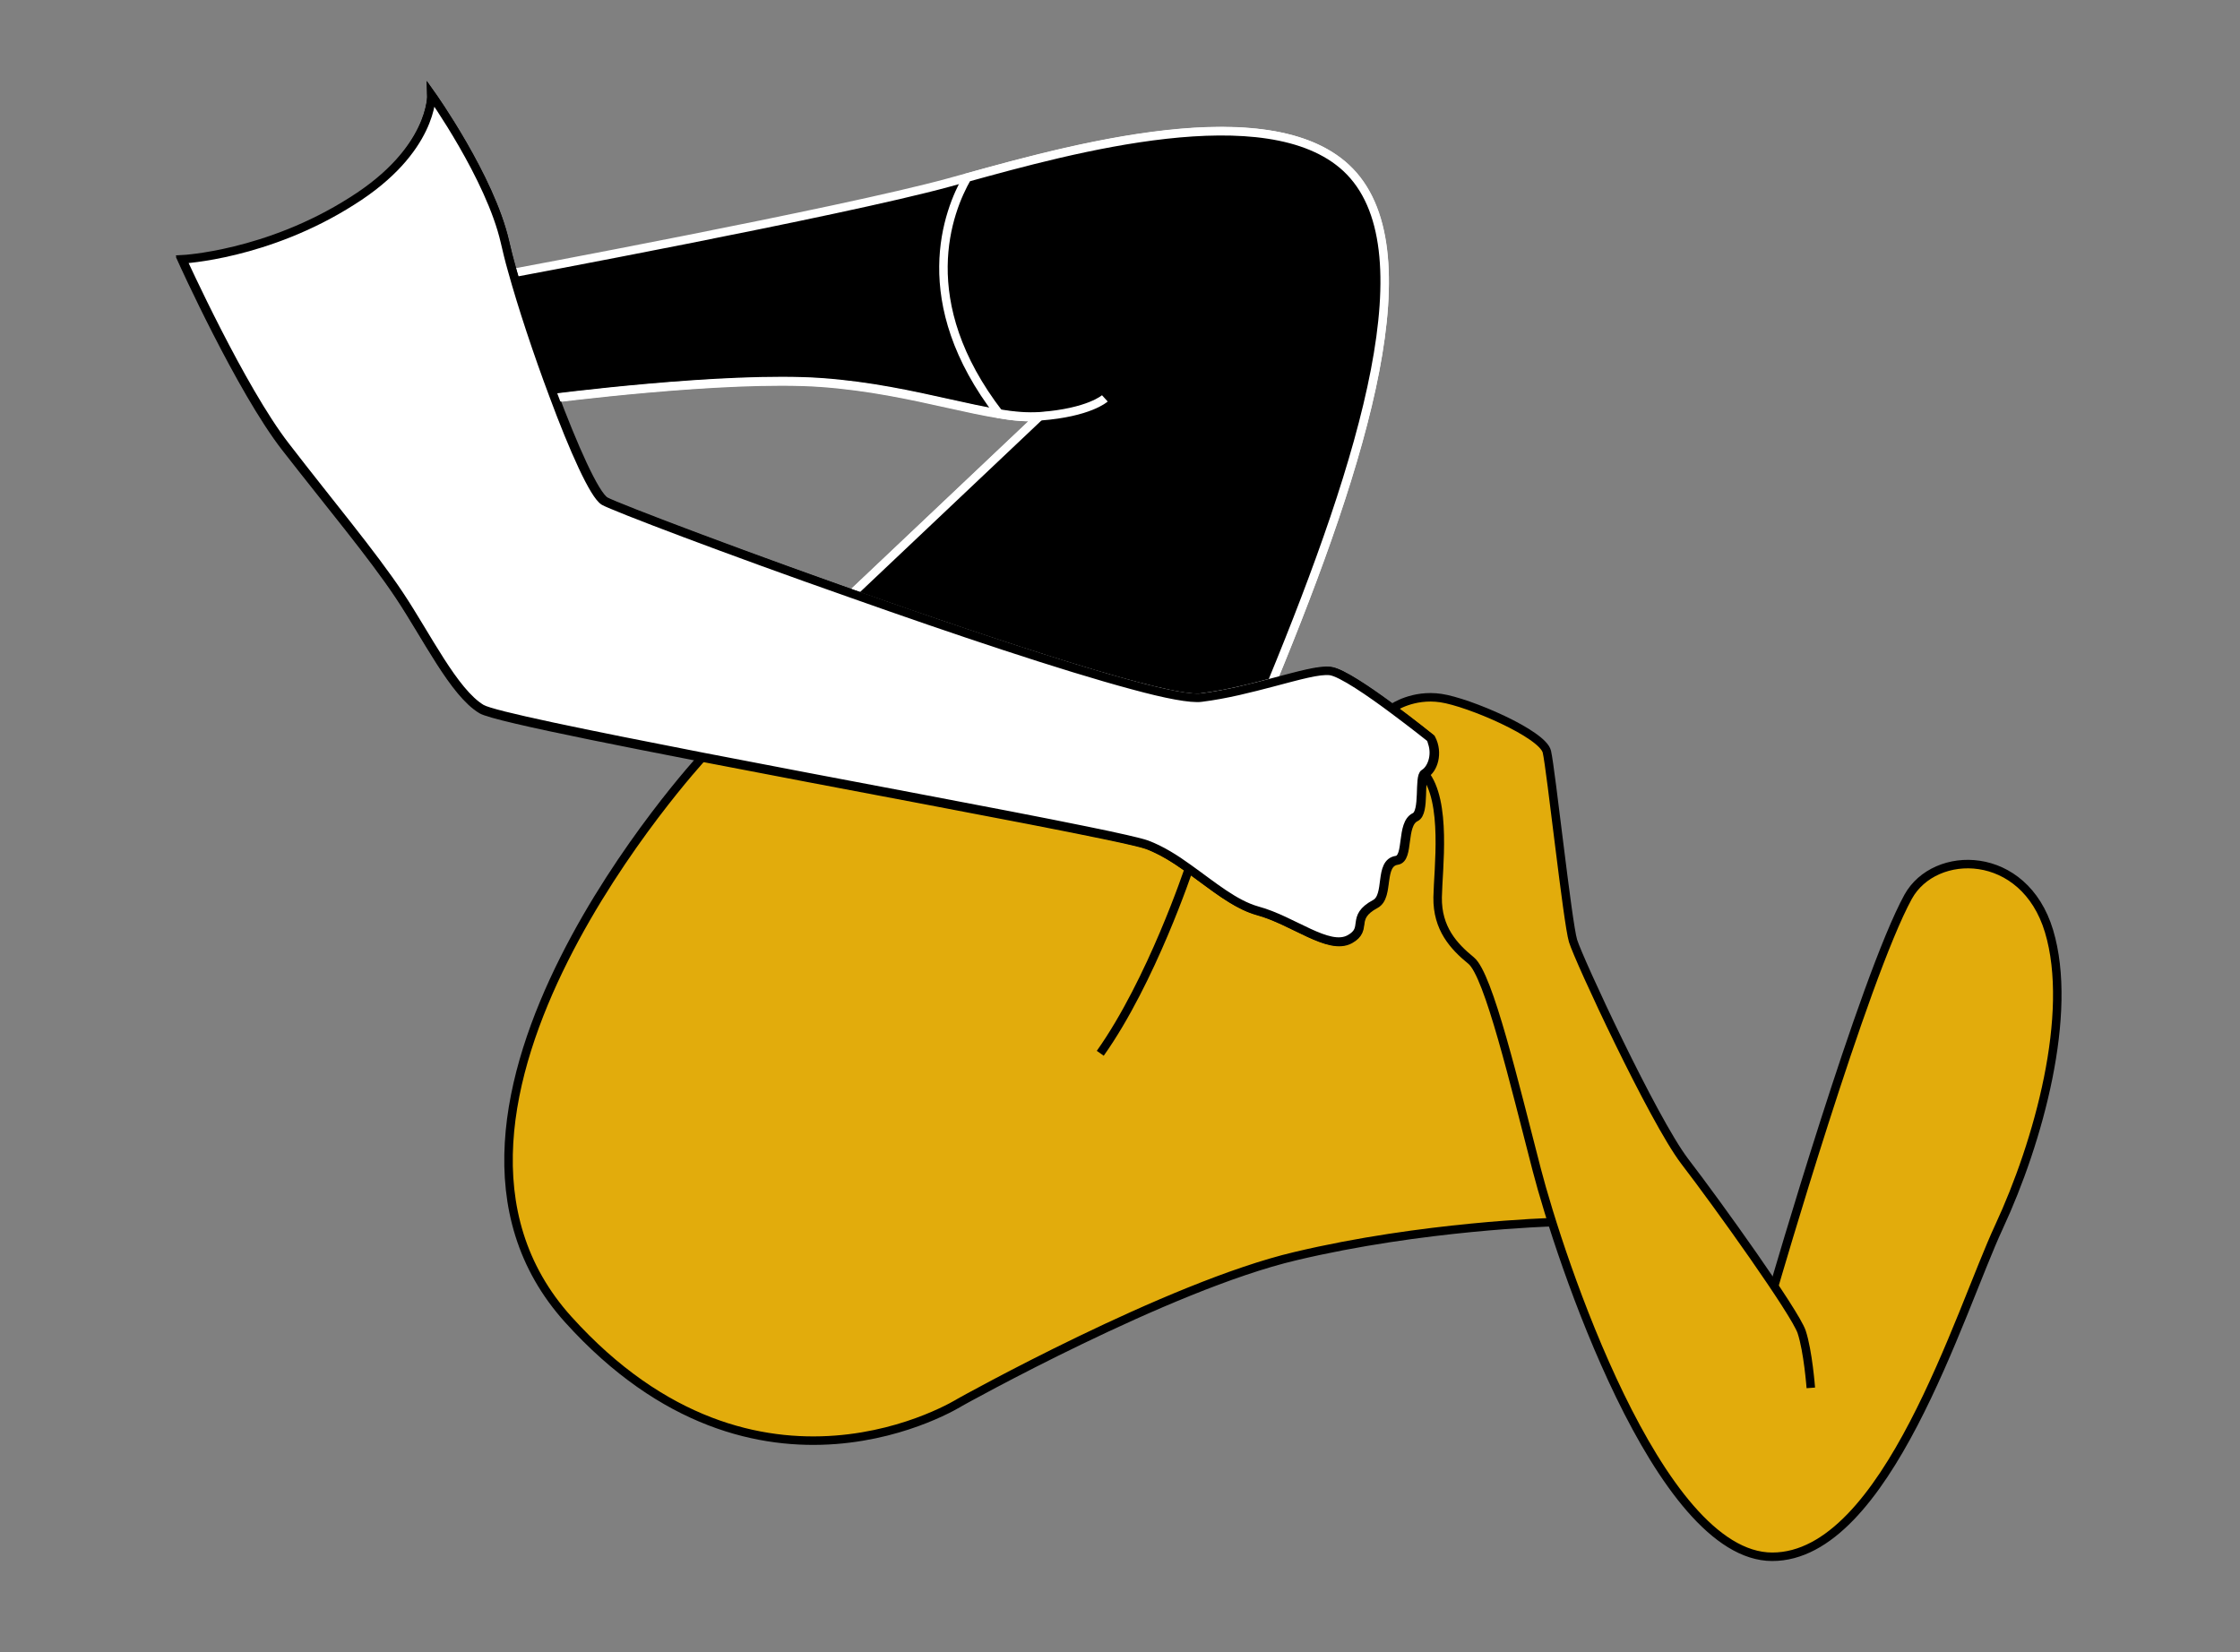 <?xml version="1.0" encoding="utf-8"?>
<!-- Generator: Adobe Illustrator 26.4.1, SVG Export Plug-In . SVG Version: 6.00 Build 0)  -->
<svg version="1.1" id="Layer_1" xmlns="http://www.w3.org/2000/svg" xmlns:xlink="http://www.w3.org/1999/xlink" x="0px" y="0px"
	 viewBox="0 0 488 360" style="enable-background:new 0 0 488 360;" xml:space="preserve">
<rect x="0" y="0" width="488" height="360" fill="#808080" stroke="none"/>
<style type="text/css">
	.st0{stroke:#FFFFFF;stroke-width:1.85;stroke-miterlimit:10;}
	.st1{fill:#E2AC0C;}
	.st2{fill:none;stroke:#000000;stroke-width:1.85;stroke-miterlimit:10;}
	.st3{fill:none;stroke:#FFFFFF;stroke-width:1.85;stroke-miterlimit:10;}
	.st4{fill:#FFFFFF;stroke:#000000;stroke-width:1.85;stroke-miterlimit:10;}
</style>
<g>
	<g>
		<path class="st0" d="M277.1,148.7c-4.6,1.2-9.9,2.6-15.5,3.3c-6.9,0.9-43.4-11.1-75.9-22.6l40.8-38.6c-10.7,0.8-26.7-5.9-47.6-7.4
			c-20.9-1.5-59.8,3.6-59.8,3.6c-3.5-9.3-6.8-19.6-9-27.2c0,0,73.1-13.6,96.5-20c20.9-5.7,68.4-20.3,86.6-3.2
			C311.5,53.6,297.3,99.9,277.1,148.7z"/>
		<path class="st0" d="M277.1,148.7c-4.5,1.2-9.9,2.6-15.5,3.3c-6.9,0.9-43.4-11.1-76-22.6l40.8-38.6c-2.6,0.2-5.5,0-8.7-0.6
			c-18.9-24.5-11.2-44.2-7-51.5c22.5-6.2,65.4-18.1,82.6-2.1C311.5,53.6,297.2,99.9,277.1,148.7z"/>
	</g>
	<path class="st1" d="M153,165c0,0-70.6,76.6-29.2,122.5s85.4,18,85.4,18s45.3-25.3,73-31.8c27.7-6.6,55.9-7.4,55.9-7.4V216
		l-16-54.4L153,165z"/>
	<g>
		<path class="st1" d="M435.6,267.3c-8.6,18.5-24.5,71.9-49.4,71.9c-24.9,0-46.4-65.4-51.3-84.3c-4.9-18.9-10.5-42.5-14.3-45.6
			c-3.8-3.1-7.4-7-7.3-13.8c0.1-6.2,2-20.9-2.9-27l-6.8-14.3c0,0,4.3-3,10.4-2.1c6.1,0.9,22.2,7.8,23.1,11.7
			c0.9,3.9,4.5,37.3,5.7,41.2c1.2,4,17.4,38.9,24.3,48c4.8,6.2,13.6,18.4,19.5,27.2c0,0,19.5-67.2,29.2-84.9
			c5.8-10.5,25.3-10.5,30.7,7.5C451.9,220.8,444.2,248.7,435.6,267.3z"/>
	</g>
	<g>
		<path class="st2" d="M310.3,168.5c5,6.1,3,20.8,2.9,27c-0.1,6.8,3.5,10.7,7.3,13.8c3.8,3.1,9.4,26.7,14.3,45.6
			s26.4,84.3,51.3,84.3s40.8-53.4,49.4-71.9c8.6-18.5,16.3-46.4,10.9-64.4c-5.4-18-24.9-18-30.7-7.5c-9.7,17.7-29.2,84.9-29.2,84.9"
			/>
		<path class="st2" d="M303.5,154.2c0,0,4.3-3,10.4-2.1c6.1,0.9,22.2,7.8,23.1,11.7c0.9,3.9,4.5,37.3,5.7,41.2
			c1.2,4,17.4,38.9,24.3,48c7.3,9.5,24.1,33,25.5,37.2c1.4,4.2,2,12.2,2,12.2"/>
		<path class="st2" d="M153,165c0,0-70.6,76.6-29.2,122.5s85.4,18,85.4,18s45.3-25.3,73-31.8c27.7-6.6,55.9-7.4,55.9-7.4"/>
		<path class="st2" d="M259,189.3c0,0-8.1,24.4-19.3,40.2"/>
		<path class="st2" d="M39.7,56.8c0,0,12.7,28.1,22.5,40.7S81,120.8,87,129.8c6,9,11.9,21.2,17.9,24.8c6,3.6,136.2,26.4,145,29.5
			c8.8,3.2,16.3,12.2,24.1,14.4c7.8,2.1,15.5,8.7,20.1,6.2c4.1-2.3,0-4.7,5.6-7.7c3.1-1.7,0.7-8.9,4.7-9.5c2.7-0.4,0.9-7.9,4-9.4
			c2.2-1,0.7-8.8,2.1-9.5c1.7-0.9,3-4.5,1.3-7.7c0,0-17.4-14.1-21.8-14.6c-4.4-0.6-15.5,4.2-28.1,5.8c-12.7,1.7-125.4-40.3-130-42.9
			S113.1,66.6,110,52.7c-3.2-14-16-32-16-32s0.5,12-17.3,23.4C58.2,55.8,39.7,56.8,39.7,56.8z"/>
	</g>
	<path class="st3" d="M119.2,86.9c0,0,38.8-5.1,59.8-3.6s36.8,8.2,47.6,7.4c10.7-0.8,14.1-3.9,14.1-3.9"/>
	<path class="st4" d="M310.3,168.5c-1.3,0.7,0.1,8.5-2.1,9.5c-3.1,1.5-1.3,9-4,9.4c-3.9,0.6-1.5,7.8-4.6,9.5c-5.6,3-1.4,5.4-5.6,7.7
		c-4.6,2.5-12.3-4.1-20.1-6.2c-5-1.4-9.8-5.5-15-9.2c-2.9-2.1-5.9-4-9.1-5.2c-1.4-0.5-6.2-1.6-13.1-3c-19-3.9-54.4-10.4-83.7-16.1
		c-25.1-4.9-45.8-9.1-48.1-10.5c-6-3.6-11.9-15.8-17.9-24.8c-6-9-15.1-19.8-24.8-32.4c-9.7-12.5-22.5-40.7-22.5-40.7
		s18.5-0.9,37-12.7C94.4,32.7,94,20.7,94,20.7s12.8,18,16,32c0.4,1.7,0.9,3.9,1.6,6.3c2.1,7.6,5.5,17.9,9,27.2
		c4.3,11.6,8.8,21.7,11,23c2.1,1.2,26.7,10.6,54.1,20.2c22,7.8,45.8,15.8,61.1,19.9c7.3,2,12.7,3,14.9,2.7
		c5.6-0.7,10.9-2.1,15.5-3.3c5.7-1.5,10.2-2.8,12.6-2.5c2.4,0.3,8.8,4.7,14,8.6c4.3,3.2,7.8,6,7.8,6c0.2,0.3,0.3,0.6,0.4,1
		C313,164.7,311.8,167.6,310.3,168.5z"/>
</g>
</svg>
